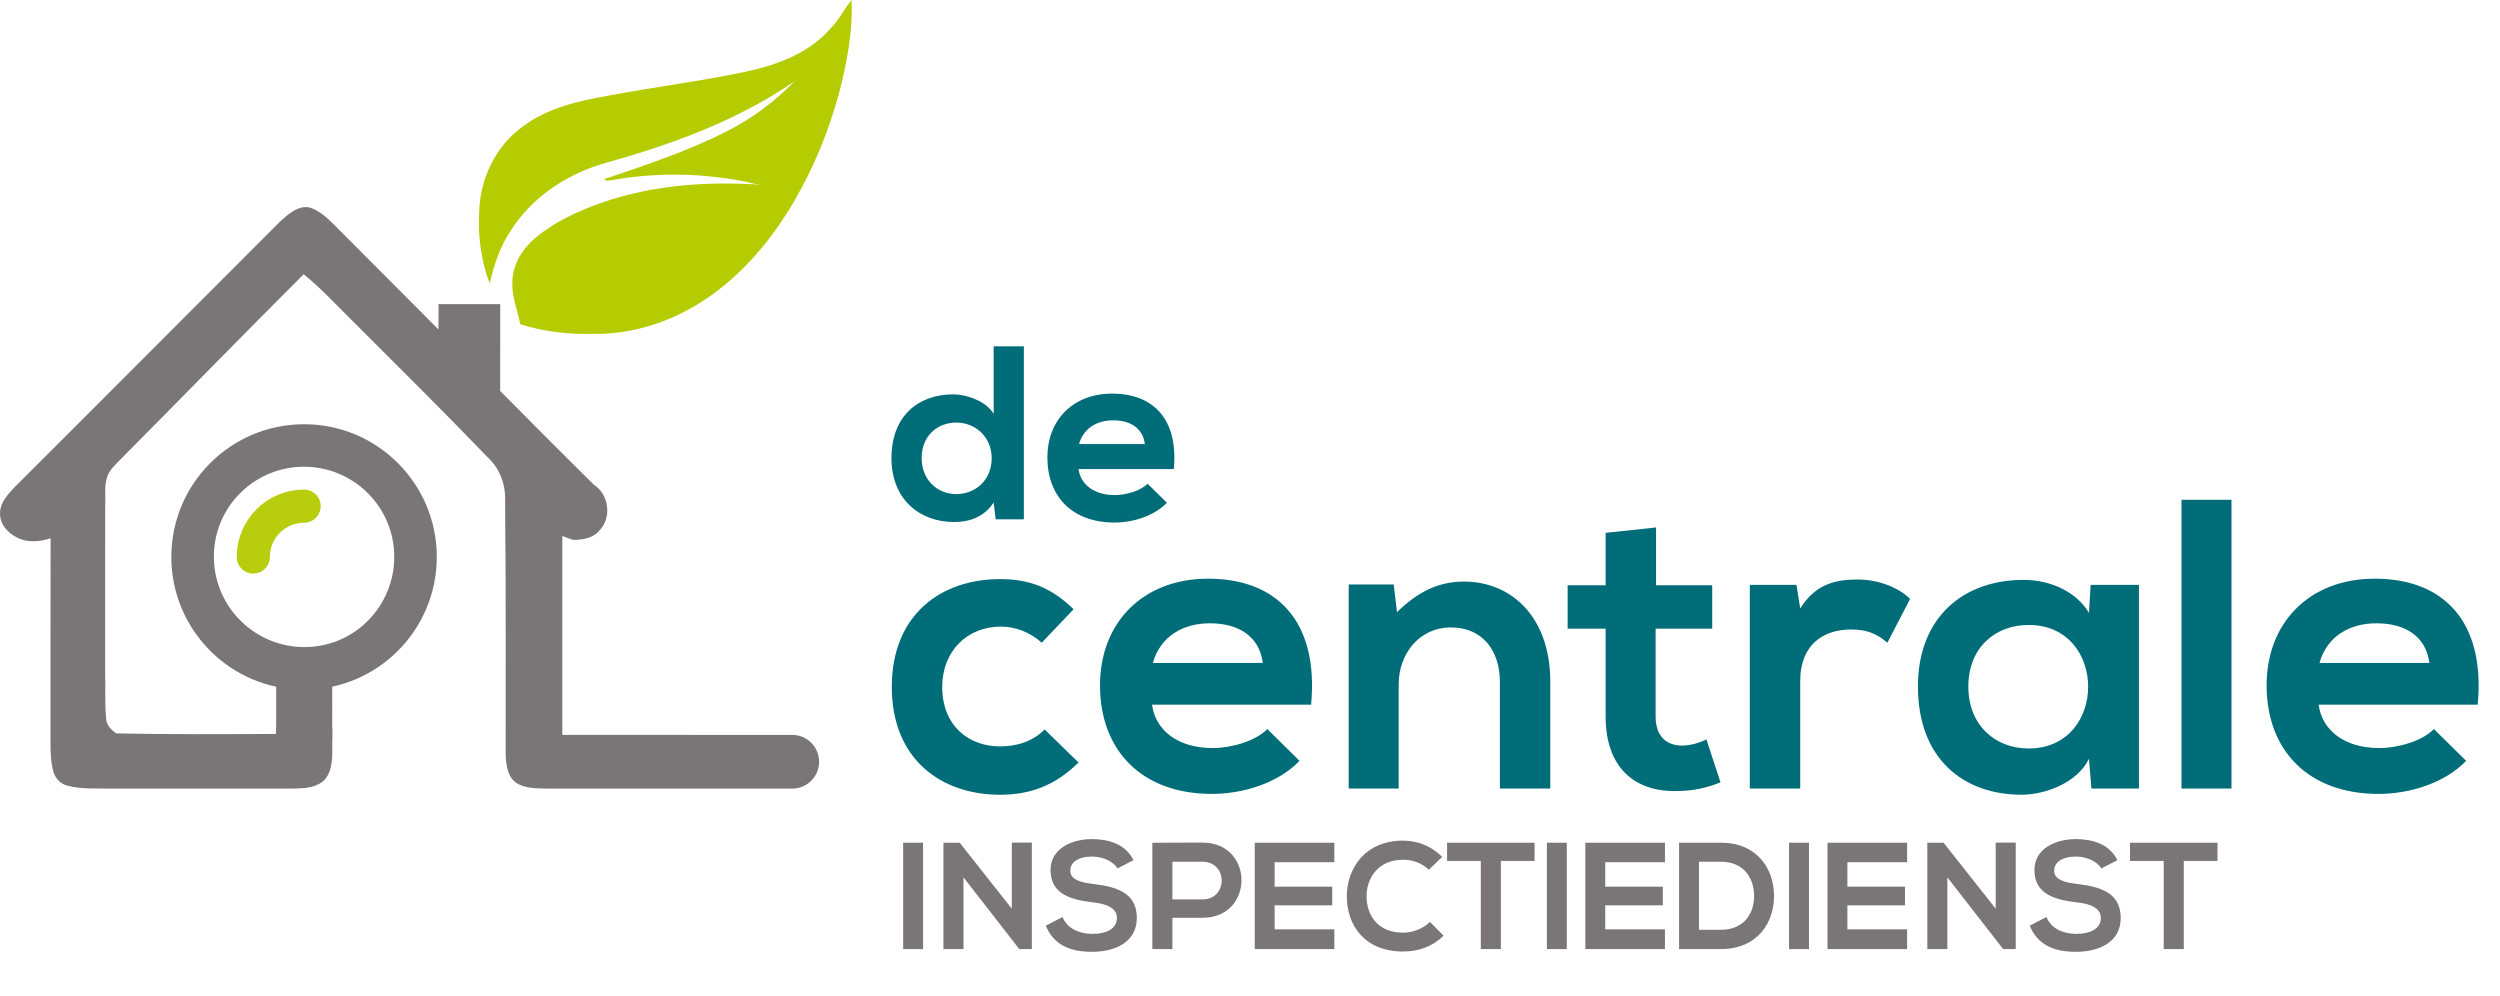 <svg xmlns="http://www.w3.org/2000/svg" xmlns:xlink="http://www.w3.org/1999/xlink" id="Laag_1" x="0px" y="0px" viewBox="0 0 602.61 240.05" xml:space="preserve"><g>	<g>		<path fill="#B6CC02" d="M200.461,6.549c1.895-1.962,3.111-4.446,4.795-6.549c0.351,7.629-1.129,15.222-3.046,22.58   c-2.429,8.959-5.976,17.621-10.628,25.665c-4.563,7.847-10.279,15.105-17.361,20.83c-8.722,7.106-19.813,11.575-31.143,11.407   c-5.964,0.15-11.978-0.517-17.677-2.322c-0.594-3.326-2.045-6.521-1.903-9.958c-0.058-4.202,2.288-8.067,5.403-10.729   c4.608-3.952,10.229-6.492,15.886-8.536c12.42-4.361,25.781-5.3,38.823-4.386c-1.222-0.107-2.415-0.353-3.591-0.696   c-10.667-2.159-21.743-2.37-32.465-0.438c-0.598-0.01-1.511,0.451-1.851-0.267c10.161-3.417,20.398-6.823,29.947-11.741   c5.915-3.02,11.231-7.085,15.873-11.823c-14.045,9.707-30.32,15.477-46.649,20.004c-8.77,2.728-16.862,8.233-21.806,16.065   c-2.545,3.814-4.024,8.215-5.014,12.663c-2.084-5.322-2.822-11.106-2.569-16.795c0.079-8.098,3.86-16.286,10.538-21.028   c6.067-4.579,13.648-6.247,20.993-7.501c11.11-2.108,22.353-3.459,33.411-5.86C187.857,15.483,195.452,12.546,200.461,6.549"></path>		<g>			<path fill="#7A7677" d="M80.097,177.099V181c0,2.615-0.223,5.702-2.417,7.473c-2.127,1.599-4.932,1.563-7.468,1.618    c-14.627,0.007-29.257-0.004-43.881,0.003c-3.387-0.076-6.852,0.164-10.16-0.733c-1.566-0.412-2.819-1.697-3.264-3.246    c-0.644-2.218-0.729-4.555-0.741-6.844c0.027-16.506-0.035-33.011,0.034-49.516c-2.617,0.821-5.636,1.154-8.13-0.211    c-2.296-1.075-4.272-3.433-4.053-6.089c0.096-2.472,1.959-4.366,3.547-6.078c21.395-21.309,42.673-42.734,64.042-64.069    c1.941-1.713,4.252-3.885,7.069-3.284c2.375,0.769,4.226,2.517,5.947,4.252c8.346,8.384,16.73,16.724,25.057,25.129    c0.05-2.033,0.017-4.067,0.02-6.101c4.957-0.007,9.919-0.007,14.874,0c-0.019,6.974,0.016,13.954-0.015,20.928    c7.485,7.58,15.017,15.13,22.592,22.621c3.644,2.291,4.388,8.003,1.285,11.055c-1.465,1.842-3.952,2.173-6.155,2.238    c-0.947-0.232-1.84-0.629-2.74-0.958c-0.005,15.979-0.005,31.97,0,47.951c6.685,0.007,40.147,0.006,55.434,0.006    c3.573,0,6.463,2.897,6.463,6.47v0c0,3.573-2.891,6.47-6.464,6.47c-16.104,0.002-51.448,0.004-59.325-0.001    c-2.434-0.069-5.106-0.005-7.226-1.383c-2.154-1.537-2.436-4.405-2.537-6.83c-0.022-19.466,0.085-38.926-0.124-58.389    c-0.04-2.258,0.174-4.558-0.416-6.759c-0.57-2.208-1.615-4.337-3.262-5.944c-11.058-11.485-22.382-22.713-33.667-33.975    c-3.674-3.628-7.183-7.445-11.216-10.694C58.289,80.98,43.611,96.078,28.77,111.008c-1.123,1.218-2.486,2.366-2.958,4.024    c-0.739,2.312-0.307,4.769-0.45,7.152c-0.038,13.164-0.011,26.335-0.015,39.501c0.121,3.823-0.136,7.653,0.236,11.462    c-0.01,1.562,1.242,2.769,2.418,3.622c12.849,0.293,25.713,0.192,38.567,0.142v-1.663h13.515L80.097,177.099z"></path>		</g>	</g>	<g>		<g>			<path fill="#016D79" d="M246.793,83.486v41.693h-6.8l-0.477-4.057c-2.267,3.52-5.905,4.713-9.484,4.713    c-8.648,0-15.15-5.727-15.15-15.39c0-10.14,6.382-15.389,14.971-15.389c3.102,0,7.933,1.67,9.663,4.712V83.486H246.793z     M222.159,110.446c0,5.13,3.698,8.649,8.351,8.649c4.593,0,8.529-3.34,8.529-8.649c0-5.129-3.937-8.589-8.529-8.589    C225.857,101.857,222.159,105.138,222.159,110.446z"></path>			<path fill="#016D79" d="M259.977,113.071c0.478,3.639,3.639,6.263,8.768,6.263c2.684,0,6.204-1.014,7.874-2.744l4.652,4.594    c-3.102,3.221-8.171,4.771-12.645,4.771c-10.14,0-16.164-6.263-16.164-15.688c0-8.947,6.084-15.389,15.627-15.389    c9.842,0,15.985,6.084,14.852,18.192H259.977z M275.962,107.047c-0.477-3.817-3.459-5.727-7.635-5.727    c-3.937,0-7.157,1.909-8.231,5.727H275.962z"></path>		</g>	</g>	<g>		<g>			<path fill="#016D79" d="M259.974,183.8c-5.676,5.576-11.651,7.768-18.92,7.768c-14.24,0-26.09-8.564-26.09-25.99    c0-17.427,11.85-25.99,26.09-25.99c6.971,0,12.348,1.991,17.725,7.27l-7.667,8.065c-2.888-2.589-6.473-3.884-9.858-3.884    c-8.166,0-14.14,5.976-14.14,14.539c0,9.36,6.373,14.339,13.941,14.339c3.883,0,7.767-1.095,10.754-4.083L259.974,183.8z"></path>			<path fill="#016D79" d="M277.696,169.859c0.797,6.073,6.074,10.455,14.638,10.455c4.481,0,10.356-1.692,13.145-4.58l7.768,7.667    c-5.179,5.377-13.643,7.967-21.111,7.967c-16.928,0-26.986-10.456-26.986-26.189c0-14.937,10.157-25.691,26.09-25.691    c16.431,0,26.687,10.157,24.795,30.372H277.696z M304.384,159.802c-0.797-6.373-5.777-9.56-12.747-9.56    c-6.572,0-11.949,3.187-13.742,9.56H304.384z"></path>			<path fill="#016D79" d="M361.539,190.073v-25.691c0-7.468-4.082-13.145-11.85-13.145c-7.469,0-12.547,6.273-12.547,13.742v25.094    h-12.049v-49.191h10.854l0.797,6.672c4.979-4.88,9.958-7.369,16.132-7.369c11.552,0,20.812,8.663,20.812,24.098v25.791H361.539z"></path>			<path fill="#016D79" d="M399.179,127.14v13.941h13.543v10.455h-13.643v21.211c0,4.68,2.59,6.97,6.373,6.97    c1.893,0,4.083-0.598,5.876-1.493l3.385,10.355c-3.484,1.395-6.373,1.992-10.057,2.092c-10.655,0.398-17.626-5.676-17.626-17.924    v-21.211h-9.161v-10.455h9.161v-12.646L399.179,127.14z"></path>			<path fill="#016D79" d="M433.034,140.981l0.896,5.676c3.784-6.074,8.862-6.971,13.842-6.971c5.078,0,9.957,1.991,12.646,4.681    l-5.478,10.555c-2.489-2.091-4.779-3.187-8.763-3.187c-6.373,0-12.248,3.386-12.248,12.447v25.891h-12.148v-49.092H433.034z"></path>			<path fill="#016D79" d="M503.933,140.981h11.65v49.092h-11.452l-0.597-7.17c-2.788,5.775-10.456,8.564-15.933,8.664    c-14.539,0.099-25.293-8.863-25.293-26.09c0-16.929,11.252-25.791,25.592-25.691c6.572,0,12.846,3.087,15.634,7.967    L503.933,140.981z M474.457,165.478c0,9.36,6.473,14.937,14.538,14.937c19.119,0,19.119-29.773,0-29.773    C480.93,150.641,474.457,156.117,474.457,165.478z"></path>			<path fill="#016D79" d="M537.887,120.468v69.605h-12.049v-69.605H537.887z"></path>			<path fill="#016D79" d="M558.896,169.859c0.797,6.073,6.075,10.455,14.639,10.455c4.48,0,10.356-1.692,13.145-4.58l7.767,7.667    c-5.178,5.377-13.642,7.967-21.11,7.967c-16.929,0-26.986-10.456-26.986-26.189c0-14.937,10.157-25.691,26.09-25.691    c16.431,0,26.688,10.157,24.795,30.372H558.896z M585.584,159.802c-0.797-6.373-5.775-9.56-12.746-9.56    c-6.572,0-11.949,3.187-13.742,9.56H585.584z"></path>		</g>	</g>	<g>		<path fill="#7A7677" d="M217.704,228.771v-25.635h4.798v25.635H217.704z"></path>		<path fill="#7A7677" d="M243.888,203.1h4.834v25.671h-3.004v0.036l-13.477-17.321v17.285h-4.834v-25.635h3.919l12.562,15.894   V203.1z"></path>		<path fill="#7A7677" d="M269.376,209.324c-0.879-1.465-3.297-2.855-6.08-2.855c-3.588,0-5.31,1.501-5.31,3.405   c0,2.233,2.637,2.856,5.713,3.223c5.347,0.659,10.327,2.051,10.327,8.167c0,5.713-5.054,8.166-10.767,8.166   c-5.237,0-9.265-1.611-11.169-6.299l4.027-2.088c1.136,2.82,4.102,4.065,7.215,4.065c3.039,0,5.896-1.062,5.896-3.845   c0-2.418-2.527-3.406-5.934-3.772c-5.236-0.622-10.07-2.015-10.07-7.764c0-5.273,5.2-7.435,9.924-7.471   c3.992,0,8.131,1.136,10.071,5.091L269.376,209.324z"></path>		<path fill="#7A7677" d="M289.847,221.227h-7.25v7.544h-4.834v-25.635c4.027,0,8.057-0.036,12.084-0.036   C302.373,203.1,302.409,221.227,289.847,221.227z M282.597,216.795h7.25c6.189,0,6.152-9.082,0-9.082h-7.25V216.795z"></path>		<path fill="#7A7677" d="M321.635,228.771h-19.189c0-8.532,0-17.103,0-25.635h19.189v4.688h-14.392v5.896h13.88v4.505h-13.88v5.786   h14.392V228.771z"></path>		<path fill="#7A7677" d="M347.967,225.548c-2.637,2.601-6.043,3.809-9.741,3.809c-9.521,0-13.55-6.556-13.587-13.22   c-0.036-6.702,4.322-13.514,13.587-13.514c3.479,0,6.774,1.318,9.411,3.918l-3.223,3.113c-1.684-1.648-3.955-2.417-6.188-2.417   c-6.188,0-8.862,4.614-8.825,8.899c0.036,4.248,2.49,8.679,8.825,8.679c2.233,0,4.761-0.915,6.445-2.601L347.967,225.548z"></path>		<path fill="#7A7677" d="M356.938,207.53h-8.13v-4.395c7.397,0,13.66,0,21.094,0v4.395h-8.13v21.24h-4.834V207.53z"></path>		<path fill="#7A7677" d="M372.869,228.771v-25.635h4.797v25.635H372.869z"></path>		<path fill="#7A7677" d="M401.324,228.771h-19.189c0-8.532,0-17.103,0-25.635h19.189v4.688h-14.393v5.896h13.879v4.505h-13.879   v5.786h14.393V228.771z"></path>		<path fill="#7A7677" d="M427.617,215.733c0.11,6.481-3.845,13.037-12.816,13.037c-3.15,0-6.922,0-10.071,0v-25.635   c3.149,0,6.921,0,10.071,0C423.59,203.136,427.508,209.398,427.617,215.733z M409.527,224.119h5.273   c5.822,0,8.129-4.248,8.02-8.422c-0.109-3.992-2.453-7.984-8.02-7.984h-5.273V224.119z"></path>		<path fill="#7A7677" d="M431.243,228.771v-25.635h4.798v25.635H431.243z"></path>		<path fill="#7A7677" d="M459.697,228.771h-19.189c0-8.532,0-17.103,0-25.635h19.189v4.688h-14.392v5.896h13.88v4.505h-13.88v5.786   h14.392V228.771z"></path>		<path fill="#7A7677" d="M481.049,203.1h4.834v25.671h-3.004v0.036l-13.477-17.321v17.285h-4.834v-25.635h3.919l12.562,15.894   V203.1z"></path>		<path fill="#7A7677" d="M506.537,209.324c-0.879-1.465-3.297-2.855-6.08-2.855c-3.588,0-5.31,1.501-5.31,3.405   c0,2.233,2.637,2.856,5.713,3.223c5.347,0.659,10.327,2.051,10.327,8.167c0,5.713-5.054,8.166-10.767,8.166   c-5.237,0-9.265-1.611-11.169-6.299l4.027-2.088c1.136,2.82,4.102,4.065,7.215,4.065c3.039,0,5.896-1.062,5.896-3.845   c0-2.418-2.527-3.406-5.934-3.772c-5.236-0.622-10.07-2.015-10.07-7.764c0-5.273,5.2-7.435,9.924-7.471   c3.992,0,8.131,1.136,10.071,5.091L506.537,209.324z"></path>		<path fill="#7A7677" d="M521.552,207.53h-8.13v-4.395c7.397,0,13.66,0,21.094,0v4.395h-8.13v21.24h-4.834V207.53z"></path>	</g>	<g>		<g>			<path fill="#7A7677" d="M66.67,161.987c-15.218-4.028-23.845-18.311-21.485-32.455c2.306-13.824,14.361-23.922,28.377-23.775    c13.989,0.146,25.879,10.521,27.921,24.341c2.059,13.936-6.438,27.93-21.375,31.844c-0.01,0.38-0.031,0.793-0.031,1.206    c0,4.858,0.025,9.715-0.002,14.573c-0.016,2.898-1.712,5.305-4.345,6.313c-2.608,0.999-5.525,0.295-7.442-1.831    c-1.197-1.328-1.723-2.917-1.721-4.7c0.004-4.741-0.006-9.482-0.002-14.223C66.564,162.856,66.632,162.431,66.67,161.987z     M57.945,118.818c-8.504,8.443-8.524,22.179-0.046,30.708c8.45,8.501,22.167,8.615,30.622,0.255    c8.591-8.494,8.697-22.259,0.237-30.808C80.28,110.407,66.487,110.338,57.945,118.818z"></path>			<path fill="none" stroke="#B7CD0D" stroke-width="8" stroke-linecap="round" stroke-miterlimit="10" d="M61.052,134.25    c0-6.761,5.481-12.241,12.241-12.241"></path>		</g>		<circle fill="none" stroke="#7A7677" stroke-width="7" stroke-miterlimit="10" cx="73.293" cy="134.25" r="28.494"></circle>	</g></g><g></g><g></g><g></g><g></g><g></g><g></g></svg>